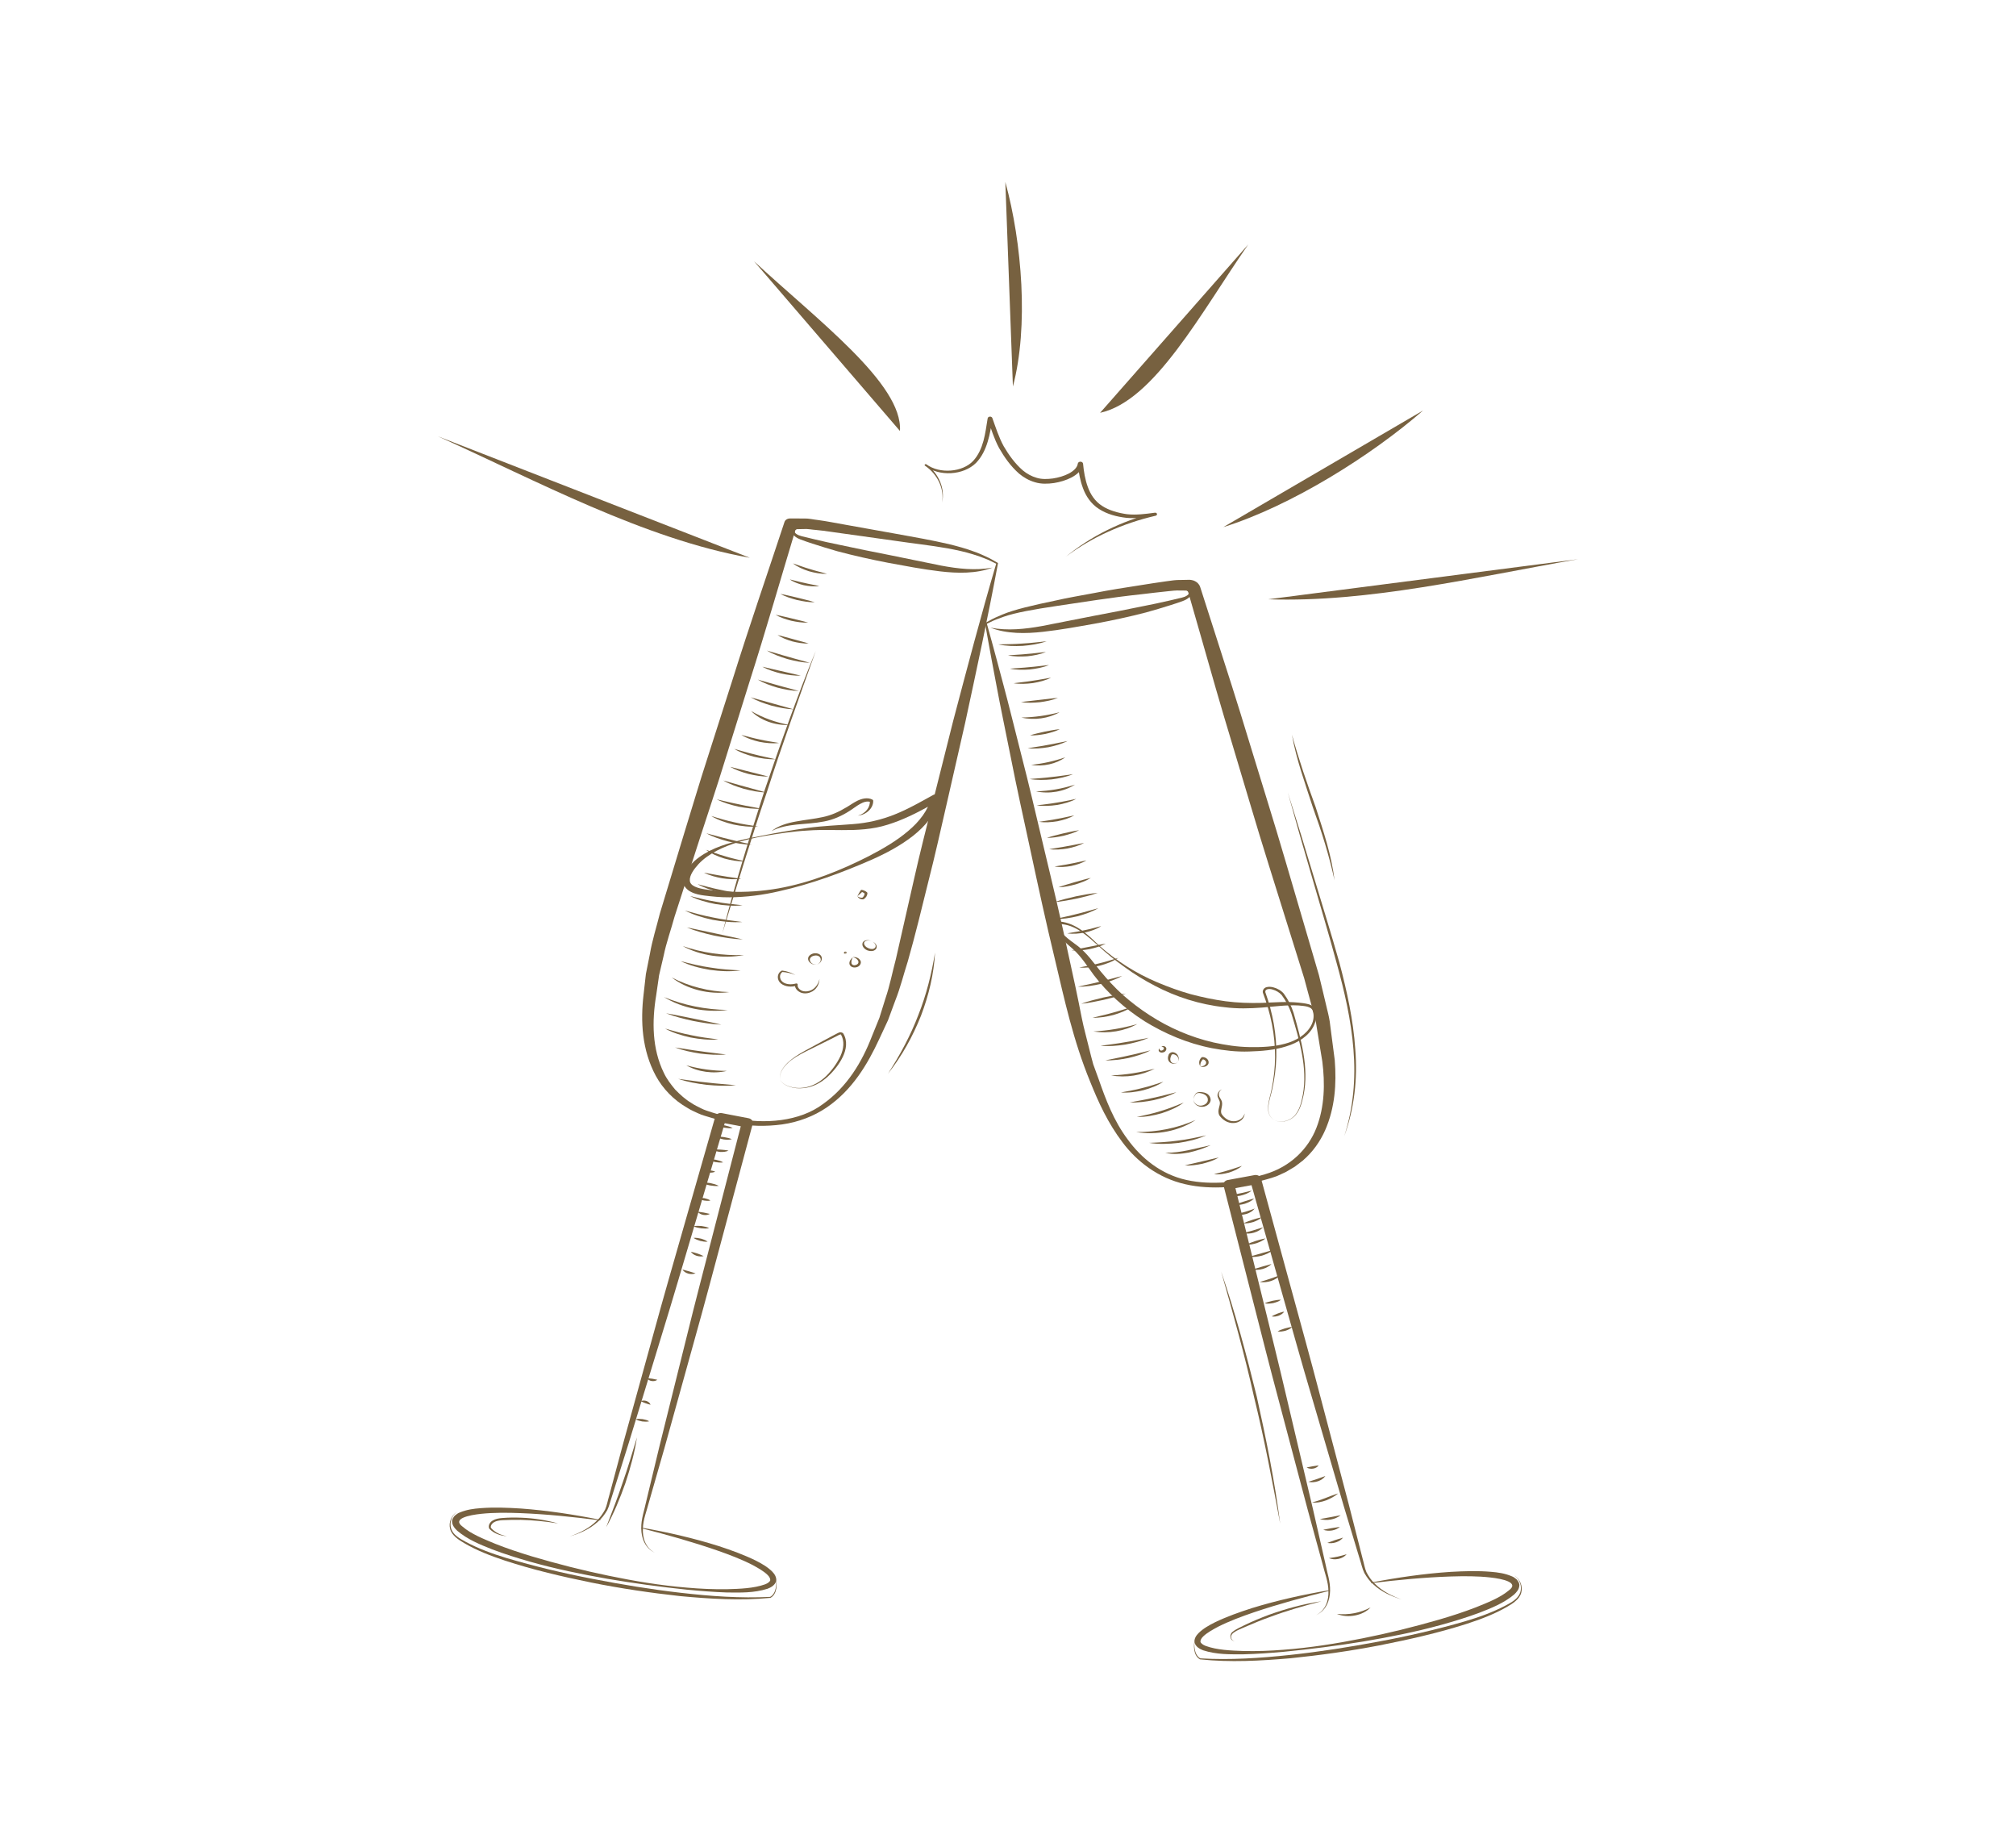 <svg xmlns="http://www.w3.org/2000/svg" xmlns:xlink="http://www.w3.org/1999/xlink" id="Layer_3" x="0px" y="0px" width="762px" height="696.5px" viewBox="0 0 762 696.5" xml:space="preserve">
<title>icono regalo</title>
<g>
	<path fill="#776140" d="M471.819,92.371l-56.008,63.633C436.367,151.518,454.029,117.973,471.819,92.371z"></path>
	<path fill="#776140" d="M284.998,98.715l55.164,64.149C341.303,145.033,308.631,120.721,284.998,98.715z"></path>
	<path fill="#776140" d="M462.384,199.201c25.725-8.037,56.071-27.132,75.521-44.089L462.384,199.201z"></path>
	<path fill="#776140" d="M382.856,146.037c5.991-22.516,3.46-54.312-2.865-77.262L382.856,146.037z"></path>
	<path fill="#776140" d="M596.475,211.324l-117.14,15.147C517.343,227.755,557.249,218.161,596.475,211.324z"></path>
	<g>
		<g>
			<g>
				<g>
					<g>
						<g>
							<g>
								<path fill="#776140" d="M215.308,580.616c3.884-1.302,7.488-3.18,10.154-5.835c1.4-1.271,2.431-2.799,3.26-4.35          c0.691-1.522,0.979-3.366,1.489-5.039l5.506-20.539l11.336-41.01c3.732-13.681,7.702-27.312,11.594-40.96l11.718-40.933          c0.269-0.932,1.387-1.506,2.498-1.297l10.078,1.929c1.123,0.211,1.828,1.148,1.578,2.093l-10.943,40.842          c-3.66,13.61-7.243,27.235-11.067,40.816l-11.325,40.771l-5.835,20.353c-0.866,3.424-2.278,6.751-2.349,10.195          c-0.169,3.345,0.854,7.201,4.525,9.118c-3.794-1.753-5.126-5.683-5.141-9.126c-0.095-3.584,1.198-6.977,1.897-10.385          l4.932-20.519l10.192-40.984c3.349-13.668,6.942-27.292,10.455-40.932l10.578-40.909l1.574,2.092l-10.072-1.928l2.488-1.298          l-12.084,40.861c-4.043,13.616-8.004,27.248-12.205,40.832l-12.472,40.777l-6.394,20.355          c-0.603,1.704-0.904,3.371-1.76,5.108c-0.952,1.608-2.079,3.151-3.592,4.409C223.024,577.74,219.24,579.485,215.308,580.616          z"></path>
							</g>
							<g>
								<path fill="#776140" d="M242.601,577.31c9.891,1.743,19.682,3.981,29.189,6.992c4.727,1.561,9.411,3.249,13.873,5.436          c2.211,1.136,4.397,2.345,6.209,4.152c0.856,0.895,1.764,2.116,1.462,3.711c-0.515,1.551-2.014,2.323-3.236,2.791          c-5.17,1.631-10.309,1.449-15.383,1.402c-5.076-0.174-10.118-0.578-15.141-1.065c-10.04-1.051-20.023-2.399-29.937-4.096          c-9.899-1.739-19.758-3.763-29.38-6.499c-4.804-1.371-9.572-2.865-14.229-4.634c-4.627-1.837-9.271-3.706-13.183-7.021          c-0.895-0.874-1.937-1.938-1.974-3.576c-0.009-0.817,0.543-1.577,1.035-2.153c0.596-0.481,1.23-0.975,1.888-1.189          c2.611-1.095,5.223-1.424,7.802-1.627c5.165-0.401,10.26-0.187,15.325,0.133c10.127,0.747,20.104,2.287,29.932,4.253          c0.072,0.021,0.113,0.075,0.1,0.135c-0.02,0.06-0.083,0.096-0.155,0.083c-9.979-1.286-19.991-2.323-30.01-2.73          c-4.996-0.187-10.036-0.249-14.912,0.262c-4.527,0.472-11.186,1.805-7.001,4.868c3.213,2.757,7.903,4.629,12.311,6.452          c4.503,1.797,9.175,3.338,13.892,4.77c9.459,2.806,19.099,5.277,28.879,7.287c9.771,2.036,19.686,3.695,29.713,4.516          c5.008,0.448,10.045,0.666,15.061,0.594c4.937-0.13,10.178-0.312,14.447-1.844c1.031-0.384,1.811-0.986,1.957-1.53          c0.069-0.57-0.31-1.356-1.063-2.072c-1.47-1.419-3.563-2.58-5.61-3.701c-4.216-2.16-8.796-3.9-13.423-5.511          c-9.278-3.208-18.846-5.893-28.505-8.371c-0.069-0.019-0.105-0.078-0.086-0.138          C242.469,577.333,242.532,577.297,242.601,577.31z"></path>
								<path fill="#776140" d="M172.837,571.218c-2.179,1.562-3.021,4.178-2.32,6.429c0.693,2.313,3.165,3.758,5.506,5          c4.745,2.558,9.942,4.467,15.256,6.074c10.671,3.18,21.572,5.786,32.62,7.912c11.036,2.161,22.16,3.994,33.388,5.28          c11.211,1.284,22.539,2.124,33.86,1.543l-0.073,0.016c1.258-0.655,1.9-2.062,2.155-3.355          c0.278-1.33,0.214-2.702,0.041-4.046c0.248,1.339,0.393,2.71,0.178,4.074c-0.223,1.331-0.688,2.788-2.184,3.665l-0.05,0.018          h-0.028c-11.341,1.121-22.795,0.392-34.094-0.656c-11.289-1.239-22.517-2.899-33.592-5.124          c-11.053-2.259-22.061-4.813-32.68-8.31c-5.3-1.753-10.542-3.778-15.245-6.53c-2.279-1.33-4.846-2.982-5.451-5.482          C169.519,575.318,170.571,572.686,172.837,571.218z"></path>
							</g>
						</g>
						<g>
							<path fill="#776140" d="M377.206,212.94c-3.75,20.176-8.091,40.25-12.42,60.325l-6.854,30.053         c-2.307,10.012-4.521,20.044-7.084,30.014c-2.469,9.977-4.876,19.998-7.708,29.924c-1.603,4.963-2.802,9.992-4.758,14.885         l-2.718,7.365l-3.35,7.197c-4.395,9.457-10.104,19.17-19.857,25.823c-4.85,3.293-10.711,5.54-16.859,6.394         c-6.141,0.836-12.386,0.691-18.479-0.504c-3.009-0.584-5.972-1.301-8.86-2.186c-1.477-0.471-2.845-0.783-4.403-1.515         c-1.325-0.636-2.656-1.159-3.969-2.007c-5.314-3.021-9.368-7.316-12.006-12.15c-5.246-9.728-5.835-20.595-4.609-30.844         l0.858-7.622l1.531-7.688c0.894-5.187,2.483-10.084,3.737-15.137l9.001-29.682c3.067-9.872,5.957-19.78,9.164-29.616         l9.453-29.548c6.177-19.726,12.95-39.321,19.441-58.976l0.069-0.202c0.263-0.798,1.125-1.317,2.064-1.315l5.389,0.01         c1.808-0.053,3.478,0.406,5.218,0.585c3.496,0.46,6.637,1.143,9.97,1.704l19.73,3.537c6.577,1.181,13.159,2.339,19.718,3.848         c3.255,0.807,6.504,1.671,9.608,2.85c1.577,0.542,3.081,1.212,4.566,1.909c1.514,0.642,2.861,1.544,4.288,2.302         c0.104,0.052,0.155,0.152,0.132,0.248L377.206,212.94z M376.535,213.025c-1.398-0.65-2.721-1.412-4.197-1.938         c-1.5-0.602-3.016-1.169-4.6-1.614c-3.113-0.982-6.354-1.649-9.598-2.26c-6.518-1.146-13.209-1.865-19.828-2.847         l-19.907-2.785c-3.283-0.421-6.701-1.017-9.877-1.3c-1.596-0.101-3.219-0.484-4.782-0.36l-4.699,0.095l2.133-1.519         c-5.968,19.775-11.649,39.61-17.937,59.315l-9.233,29.596c-3.017,9.879-6.363,19.686-9.527,29.534l-9.525,29.494         c-1.326,4.913-3.126,9.836-4.113,14.736l-1.722,7.363l-1.099,7.587c-1.635,9.856-1.563,20.192,2.887,29.298         c1.062,2.291,2.638,4.347,4.301,6.342c1.827,1.854,3.828,3.732,6.163,5.085c1.059,0.763,2.452,1.381,3.733,2.046         c1.062,0.558,2.612,1.026,3.96,1.473c2.791,0.893,5.662,1.62,8.55,2.213c11.306,2.303,24.579,1.322,33.525-5.412         c9.068-6.474,14.644-15.797,18.35-25.374l2.905-7.167l2.29-7.348c1.664-4.85,2.603-9.889,3.93-14.82l6.823-30.041         c2.239-10.025,4.813-19.996,7.296-29.977l7.525-29.939C365.5,252.644,370.724,232.786,376.535,213.025z"></path>
							<path fill="#776140" d="M303.572,198.244c-1.075,0.773-2.142,1.555-3.245,2.291l0.105-0.092         c-0.557,0.973,1.245,1.873,2.539,2.174l4.754,1.155c3.168,0.767,6.356,1.463,9.562,2.115         c6.373,1.386,12.788,2.653,19.212,3.926l19.233,3.926c6.354,1.185,12.886,1.961,19.417,0.764         c-6.153,2.338-13.299,2.192-19.876,1.407c-6.667-0.785-13.074-2.036-19.567-3.226c-6.474-1.248-12.909-2.683-19.258-4.38         c-3.155-0.901-6.284-1.86-9.39-2.874c-1.553-0.508-3.104-1.02-4.617-1.612c-0.847-0.324-1.604-0.756-2.237-1.348         c-0.631-0.516-1.153-1.632-0.425-2.383l0.047-0.048l0.06-0.045C301.093,199.386,302.332,198.822,303.572,198.244z"></path>
						</g>
					</g>
					<g>
						<path fill="#776140" d="M288.385,316.011c-6.089,1.145-12.179,2.717-17.443,5.458c-2.618,1.367-4.987,3.033-6.855,4.998        c-1.768,1.948-3.532,4.328-3.347,6.358c0.15,1.99,2.963,2.846,5.894,3.28c3.014,0.445,6.057,0.766,9.13,0.844        c6.135,0.275,12.356-0.167,18.451-1.227c12.211-2.187,23.655-6.817,34.294-12.246c5.277-2.755,10.404-5.736,14.686-9.38        c4.306-3.583,7.688-7.963,8.856-12.831l2.524,1.443c-4.718,2.733-9.618,5.389-14.946,7.503        c-2.675,1.025-5.446,1.956-8.358,2.519c-2.912,0.573-5.866,0.807-8.774,0.914c-5.829,0.18-11.48-0.221-17.174,0.212        C299.625,314.151,293.99,315.068,288.385,316.011z M288.312,315.75c5.573-1.137,11.198-2.062,16.882-2.871        c5.688-0.794,11.519-0.987,17.115-1.444c5.629-0.417,10.902-1.653,15.939-3.68c5.04-2.006,9.704-4.711,14.489-7.34        l0.032-0.016c0.755-0.417,1.772-0.242,2.266,0.401c0.254,0.321,0.321,0.707,0.227,1.056        c-1.486,5.511-5.415,10.256-10.081,13.954c-4.729,3.707-10.134,6.605-15.717,9.08c-11.181,4.879-22.735,9.179-34.949,11.902        c-6.08,1.426-12.413,2.245-18.812,2.3c-3.198,0.037-6.394-0.283-9.562-0.683c-1.591-0.219-3.31-0.515-4.913-1.339        c-1.624-0.746-3.032-2.387-3.082-4.08c-0.004-3.362,2.247-5.638,4.391-7.656c2.261-1.998,4.958-3.557,7.789-4.784        C276.06,318.167,282.209,316.914,288.312,315.75z"></path>
						<path fill="#776140" d="M291.593,314.097c2.499-2.052,6.003-3.087,9.381-3.674c3.401-0.638,6.819-0.945,10.023-1.655        c3.213-0.665,6.107-1.986,8.836-3.639c1.382-0.779,2.652-1.741,4.253-2.54c1.515-0.723,3.737-1.398,5.629-0.44l0.046,0.025        c0.183,0.087,0.282,0.257,0.291,0.421c0.087,2.895-2.722,5.37-5.774,5.625c2.935-0.773,4.764-3.305,4.476-5.557l0.332,0.445        c-1.257-0.526-2.768,0-4.069,0.75c-1.321,0.725-2.566,1.75-3.987,2.639c-2.781,1.776-6.027,3.291-9.531,3.931        c-3.465,0.688-6.926,0.827-10.288,1.155C297.865,311.958,294.516,312.512,291.593,314.097z"></path>
					</g>
				</g>
				<g>
					<g>
						<g>
							<path fill="#776140" d="M270.723,425.12c1.135-0.16,2.175,0.014,3.222,0.158c1.022,0.249,2.052,0.472,2.99,1.028         c-1.132,0.158-2.173-0.012-3.222-0.162C272.692,425.897,271.661,425.673,270.723,425.12z"></path>
							<path fill="#776140" d="M270.731,429.523c1.079-0.086,2.026,0.094,3.009,0.201c0.958,0.209,1.91,0.337,2.881,0.758         c-1.029,0.314-2.069,0.225-3.079,0.111C272.551,430.381,271.553,430.132,270.731,429.523z"></path>
							<path fill="#776140" d="M269.374,434.412c1.08-0.105,2.028,0.018,3.01,0.031c0.969,0.115,1.928,0.119,2.98,0.367         c-0.95,0.48-2.02,0.534-3.065,0.517C271.267,435.204,270.217,435.012,269.374,434.412z"></path>
							<path fill="#776140" d="M267.515,438.147c1.065-0.169,2.046-0.011,3.029,0.125c0.958,0.235,1.919,0.444,2.798,0.991         c-1.071,0.171-2.046,0.01-3.03-0.125C269.355,438.899,268.394,438.692,267.515,438.147z"></path>
							<path fill="#776140" d="M265.965,442.284c0.818-0.166,1.504-0.071,2.219-0.039c0.696,0.128,1.386,0.175,2.132,0.52         c-0.72,0.394-1.508,0.389-2.27,0.356C267.301,442.986,266.539,442.818,265.965,442.284z"></path>
							<path fill="#776140" d="M265.09,446.891c1.192-0.145,2.3,0.038,3.418,0.204c1.084,0.259,2.179,0.491,3.181,1.056         c-1.198,0.15-2.302-0.035-3.413-0.193C267.187,447.696,266.097,447.461,265.09,446.891z"></path>
							<path fill="#776140" d="M263.859,452.798c0.874-0.212,1.653-0.085,2.446,0.011c0.767,0.201,1.537,0.371,2.216,0.879         c-0.88,0.207-1.659,0.082-2.454-0.014C265.308,453.473,264.537,453.3,263.859,452.798z"></path>
							<path fill="#776140" d="M263.676,457.875c1.76,0.227,2.946,0.442,4.654,0.861         C266.826,459.57,264.628,459.162,263.676,457.875z"></path>
							<path fill="#776140" d="M262.141,463.401c1.083-0.238,2.056-0.152,3.04-0.086c0.962,0.167,1.922,0.307,2.885,0.793         c-1.013,0.249-2.028,0.155-3.035,0.082C264.04,464.02,263.033,463.874,262.141,463.401z"></path>
							<path fill="#776140" d="M262.154,467.795c1.017-0.111,1.912,0.104,2.816,0.291c0.87,0.287,1.745,0.551,2.498,1.139         c-1.018,0.108-1.915-0.104-2.812-0.297C263.785,468.642,262.906,468.378,262.154,467.795z"></path>
							<path fill="#776140" d="M261.11,473.051c1.85,0.375,3.213,0.823,4.854,1.636C264.114,475.094,262.112,474.411,261.11,473.051         z"></path>
							<path fill="#776140" d="M257.935,479.754c1.847,0.484,3.164,0.857,4.972,1.434         C261.134,481.882,258.832,481.211,257.935,479.754z"></path>
							<path fill="#776140" d="M242.172,529.503c1.409-0.62,3.291,0.054,3.72,1.351C244.392,530.47,243.53,530.151,242.172,529.503z         "></path>
							<path fill="#776140" d="M240.271,536.339c0.925-0.229,1.788-0.127,2.643-0.049c0.845,0.179,1.691,0.329,2.467,0.819         c-0.935,0.233-1.792,0.13-2.647,0.052C241.889,536.982,241.042,536.826,240.271,536.339z"></path>
							<path fill="#776140" d="M244.542,520.797c1.546,0.119,2.43,0.257,3.92,0.619         C247.291,522.312,245.254,521.987,244.542,520.797z"></path>
							<path fill="#776140" d="M240.75,543.196c-0.89,5.855-2.493,11.621-4.38,17.318c-2.001,5.656-4.286,11.258-7.243,16.624         c2.144-5.623,4.352-11.201,6.229-16.87C237.353,554.625,239.009,548.909,240.75,543.196z"></path>
						</g>
						<path fill="#776140" d="M210.95,575.715c-4.653-0.788-9.34-1.225-14.032-1.361c-2.349-0.026-4.699,0.013-7.039,0.127        c-1.139,0.075-2.274,0.249-3.13,0.747c-0.825,0.503-1.459,1.382-1.18,2.196l-0.051-0.091c1.404,1.631,3.623,2.835,6.112,3.164        c-2.512-0.072-5.051-1.071-6.682-2.796l-0.055-0.083c-0.47-1.148,0.264-2.354,1.321-3.003c1.09-0.661,2.389-0.855,3.583-0.952        c2.383-0.194,4.767-0.22,7.155-0.122C201.722,573.699,206.456,574.444,210.95,575.715z"></path>
					</g>
					<g>
						<g>
							<path fill="#776140" d="M299.706,212.901c2.171,0.717,4.212,1.523,6.368,2.126c2.11,0.7,4.287,1.182,6.502,1.803         c-2.342,0.104-4.657-0.35-6.863-0.968C303.545,215.144,301.426,214.246,299.706,212.901z"></path>
							<path fill="#776140" d="M298.518,218.956c1.914,0.421,3.687,0.968,5.546,1.332c1.828,0.462,3.693,0.729,5.608,1.165         c-1.965,0.299-3.96,0.071-5.881-0.308C301.908,220.67,300.04,220.034,298.518,218.956z"></path>
							<path fill="#776140" d="M294.943,224.433c2.257,0.379,4.382,0.977,6.557,1.449c2.142,0.575,4.315,1.022,6.468,1.717         c-2.311,0.029-4.561-0.384-6.76-0.863C299.037,226.153,296.882,225.493,294.943,224.433z"></path>
							<path fill="#776140" d="M293.147,232.328c2.124,0.381,4.116,0.951,6.167,1.389c2.017,0.535,4.063,0.934,6.104,1.561         c-2.181,0.101-4.307-0.262-6.395-0.708C296.972,234.021,294.935,233.381,293.147,232.328z"></path>
							<path fill="#776140" d="M293.891,239.967c2.042,0.463,3.933,1.089,5.906,1.571c1.938,0.582,3.907,1.008,5.882,1.642         c-2.121,0.087-4.193-0.302-6.204-0.797C297.501,241.791,295.549,241.085,293.891,239.967z"></path>
							<path fill="#776140" d="M289.856,245.849c2.757,0.749,5.388,1.642,8.108,2.362c2.675,0.818,5.415,1.45,8.145,2.271         c-2.903-0.098-5.729-0.7-8.486-1.434C294.911,248.223,292.232,247.253,289.856,245.849z"></path>
							<path fill="#776140" d="M288.156,251.959l14.567,3.369c-2.561,0.097-5.091-0.302-7.561-0.818         C292.72,253.887,290.308,253.145,288.156,251.959z"></path>
							<path fill="#776140" d="M286.397,256.813c2.635,0.69,5.15,1.521,7.758,2.191c2.557,0.76,5.174,1.344,7.789,2.111         c-2.774-0.042-5.482-0.595-8.122-1.27C291.22,259.071,288.658,258.16,286.397,256.813z"></path>
							<path fill="#776140" d="M283.704,263.507l16.3,4.547c-2.905-0.102-5.727-0.703-8.487-1.419         C288.795,265.823,286.105,264.88,283.704,263.507z"></path>
							<path fill="#776140" d="M283.896,268.695c4.453,2.575,9.211,4.292,14.485,5.263         C292.974,274.236,287.359,272.2,283.896,268.695z"></path>
							<path fill="#776140" d="M280.208,277.723c2.393,0.606,4.681,1.291,7.061,1.745c2.351,0.551,4.748,0.866,7.196,1.3         c-2.488,0.304-5.014,0.029-7.457-0.442C284.6,279.759,282.222,278.988,280.208,277.723z"></path>
							<path fill="#776140" d="M277.515,283.006c2.63,0.698,5.146,1.505,7.764,2.107c2.573,0.694,5.205,1.174,7.867,1.798         c-2.768,0.108-5.512-0.337-8.168-0.948C282.345,285.253,279.766,284.363,277.515,283.006z"></path>
							<path fill="#776140" d="M275.969,289.78l14.526,3.685c-2.576,0.039-5.101-0.419-7.566-0.993         C280.5,291.803,278.098,291.004,275.969,289.78z"></path>
							<path fill="#776140" d="M273.353,294.938c2.763,0.728,5.405,1.6,8.137,2.31l8.16,2.241c-2.909-0.092-5.734-0.687-8.496-1.406         C278.43,297.272,275.741,296.322,273.353,294.938z"></path>
							<path fill="#776140" d="M270.936,302.074c2.866,0.621,5.625,1.363,8.47,1.903c2.808,0.637,5.661,1.068,8.532,1.652         c-2.959,0.148-5.906-0.242-8.788-0.793C276.293,304.187,273.472,303.371,270.936,302.074z"></path>
							<path fill="#776140" d="M268.812,308.371c2.923,0.869,5.771,1.758,8.733,2.368c2.927,0.704,5.926,1.111,8.979,1.58         c-3.104,0.267-6.226-0.103-9.253-0.726C274.282,310.873,271.348,309.894,268.812,308.371z"></path>
							<path fill="#776140" d="M266.98,314.906c2.899,0.719,5.688,1.568,8.564,2.23c2.835,0.758,5.728,1.317,8.628,2.042         c-3.03,0-6.011-0.523-8.93-1.193C272.368,317.215,269.524,316.29,266.98,314.906z"></path>
							<path fill="#776140" d="M266.835,321.143c2.459,0.858,4.805,1.768,7.275,2.447c2.429,0.768,4.94,1.289,7.494,1.914         c-2.671,0.104-5.315-0.387-7.845-1.081C271.267,323.634,268.841,322.627,266.835,321.143z"></path>
							<path fill="#776140" d="M266.11,329.782c2.394,0.385,4.676,0.908,7.019,1.243c2.32,0.438,4.67,0.674,7.053,1.086         c-2.415,0.327-4.863,0.131-7.258-0.217C270.554,331.449,268.202,330.852,266.11,329.782z"></path>
							<path fill="#776140" d="M263.672,334.116c2.771,0.727,5.452,1.516,8.231,2.058c2.738,0.637,5.537,1.017,8.392,1.498         c-2.904,0.257-5.826-0.086-8.657-0.64C268.836,336.379,266.078,335.503,263.672,334.116z"></path>
							<path fill="#776140" d="M260.818,338.599c3.287,0.811,6.508,1.64,9.826,2.175c3.291,0.633,6.636,0.958,10.038,1.336         c-3.414,0.359-6.881,0.076-10.257-0.47C267.081,340.997,263.772,340.082,260.818,338.599z"></path>
							<path fill="#776140" d="M258.873,344.083c3.578,0.991,7.097,1.98,10.729,2.652c3.609,0.77,7.283,1.215,11.002,1.689         c-3.761,0.261-7.552-0.141-11.245-0.827C265.7,346.815,262.094,345.741,258.873,344.083z"></path>
							<path fill="#776140" d="M259.537,350.471c3.592,0.666,7.085,1.521,10.63,2.227c3.519,0.803,7.068,1.455,10.606,2.314         c-3.682-0.139-7.292-0.747-10.866-1.456C266.365,352.744,262.852,351.825,259.537,350.471z"></path>
							<path fill="#776140" d="M258.02,357.514c7.398,2.535,15.169,3.662,23.146,3.392         C273.37,362.418,264.743,361.153,258.02,357.514z"></path>
							<path fill="#776140" d="M257.244,363.205c3.725,0.969,7.412,1.884,11.205,2.42c3.77,0.635,7.599,0.884,11.485,1.094         c-3.86,0.525-7.822,0.321-11.683-0.225C264.419,365.852,260.632,364.852,257.244,363.205z"></path>
							<path fill="#776140" d="M253.894,369.387c6.605,3.443,14.003,5.304,21.771,5.523         C267.975,375.956,259.615,373.836,253.894,369.387z"></path>
							<path fill="#776140" d="M250.974,376.79c7.552,3.111,15.656,4.741,24.065,4.87         C266.721,382.775,257.773,380.969,250.974,376.79z"></path>
							<path fill="#776140" d="M251.744,382.918c3.55,0.575,6.995,1.366,10.486,2.034c3.463,0.767,6.955,1.396,10.426,2.264         c-3.621-0.141-7.162-0.733-10.675-1.405C258.498,385.045,255.029,384.191,251.744,382.918z"></path>
							<path fill="#776140" d="M251.389,388.709c3.318,0.932,6.567,1.871,9.928,2.502c3.332,0.732,6.73,1.145,10.187,1.596         c-3.496,0.284-7.019-0.09-10.432-0.736C257.674,391.33,254.337,390.305,251.389,388.709z"></path>
							<path fill="#776140" d="M255.149,395.824c3.244,0.451,6.402,1.047,9.616,1.436c3.195,0.49,6.408,0.781,9.655,1.23         c-3.278,0.286-6.573,0.041-9.823-0.356C261.365,397.633,258.147,396.977,255.149,395.824z"></path>
							<path fill="#776140" d="M259.383,402.568c5.036,1.413,10.04,2.098,15.351,2.125         C269.611,405.902,263.772,405.095,259.383,402.568z"></path>
							<path fill="#776140" d="M256.342,407.711c3.661,0.446,7.238,1.02,10.872,1.367c3.624,0.447,7.256,0.669,10.93,1.031         c-3.68,0.374-7.394,0.199-11.062-0.155C263.421,409.504,259.783,408.867,256.342,407.711z"></path>
						</g>
						<path fill="#776140" d="M308.33,246.009c-6.297,17.694-12.715,35.352-18.419,53.185        c-6.064,17.747-11.412,35.655-16.891,53.542c4.589-18.068,10.169-35.942,15.879-53.781        C294.966,281.202,301.169,263.475,308.33,246.009z"></path>
						<path fill="#776140" d="M294.812,407.83c0.52,1.451,2.206,2.299,3.778,2.823c1.637,0.513,3.438,0.605,5.152,0.376        c3.473-0.451,6.426-2.295,8.643-4.492c2.199-2.231,4.022-4.781,5.289-7.449c1.203-2.663,1.646-5.705,0.139-8.232l0.06,0.082        c0.026-0.111-0.676,0.061-1.227,0.412l-1.755,0.889l-3.533,1.76l-7.064,3.497c-2.313,1.194-4.625,2.467-6.456,4.171        C296.069,403.331,294.516,405.512,294.812,407.83z M294.812,407.83c-0.341-2.318,1.176-4.533,2.921-6.241        c1.829-1.728,4.049-3.13,6.327-4.403l6.892-3.746l3.455-1.854l1.742-0.913c0.51-0.166,1.262-1.012,2.464-0.274l0.036,0.035        l0.027,0.042c1.8,2.815,1.207,6.172-0.114,8.906c-1.349,2.791-3.341,5.292-5.721,7.504c-2.378,2.177-5.524,3.966-9.079,4.297        c-1.746,0.193-3.555,0.081-5.2-0.456C296.986,410.17,295.304,409.29,294.812,407.83z"></path>
						<g>
							<path fill="#776140" d="M322.342,361.724c-0.349,0.782-0.672,1.641-0.487,2.306c0.194,0.668,0.938,0.914,1.673,0.608         c0.765-0.228,1.139-0.847,0.848-1.509C324.105,362.489,323.335,361.876,322.342,361.724z M322.342,361.724         c1.012-0.181,2.204,0.242,2.775,1.126c0.69,0.894-0.014,2.27-1.187,2.607c-0.565,0.188-1.244,0.229-1.858-0.025         c-0.615-0.262-0.988-0.785-1.018-1.301C321.001,363.094,321.686,362.361,322.342,361.724z"></path>
							<path fill="#776140" d="M329.488,355.637c-1.026-0.446-2.702-0.297-2.89,0.655c-0.104,0.835,0.72,1.674,1.613,2.017         c0.881,0.412,2.115,0.518,2.621-0.274C331.344,357.215,330.519,356.094,329.488,355.637z M329.488,355.637         c1.017,0.445,2.102,1.326,1.841,2.545c-0.163,0.575-0.811,1.094-1.544,1.184c-0.725,0.102-1.432-0.029-2.057-0.271         c-1.198-0.544-2.15-1.744-1.626-2.942C326.831,354.976,328.513,355.203,329.488,355.637z"></path>
							<path fill="#776140" d="M319.625,360.268c-0.056-0.185-0.314-0.099-0.324-0.022c-0.091,0.063,0.133,0.267,0.406,0.209         c0.265-0.138,0.241-0.356,0.123-0.405C319.694,359.967,319.538,360.101,319.625,360.268z M319.625,360.268         c-0.045,0.172-0.353,0.252-0.538,0.061c-0.178-0.15-0.163-0.516,0.237-0.697c0.411-0.106,0.779,0.192,0.729,0.363         C320.09,360.172,319.815,360.399,319.625,360.268z"></path>
							<path fill="#776140" d="M324.074,338.686c0.597,0.497,1.416,0.638,2.054,0.522l-0.204,0.072         c0.562-0.478,0.914-1.122,0.889-1.767l0.129,0.288c-0.341-0.356-0.819-0.636-1.357-0.784l0.491-0.155         C325.509,337.443,324.849,338.016,324.074,338.686z M324.074,338.686c0.309-0.684,0.738-1.467,1.258-2.242         c0.09-0.137,0.277-0.195,0.446-0.161l0.045,0.009c0.72,0.148,1.387,0.47,1.901,0.93c0.091,0.083,0.132,0.19,0.132,0.292         c-0.027,0.913-0.556,1.794-1.436,2.284l-0.054,0.033c-0.046,0.024-0.101,0.036-0.154,0.039         C325.222,339.903,324.352,339.357,324.074,338.686z"></path>
							<path fill="#776140" d="M300.674,368.479c-1.597-0.709-3.359-1.051-5.096-1.176l0.214-0.047         c-1.406,0.908-1.167,2.906,0.04,3.827c1.286,1.004,3.327,1.061,4.992,0.589l0.022-0.006c0.264-0.078,0.551,0.045,0.638,0.268         c0.027,0.065,0.031,0.135,0.023,0.199c-0.15,0.8,0.442,1.668,1.321,2.129c0.871,0.476,2.024,0.5,3.062,0.198         c2.143-0.625,3.443-2.56,3.852-4.51c-0.073,1.956-1.095,4.226-3.574,5.101c-1.151,0.451-2.65,0.505-3.827-0.121         c-1.139-0.57-2.02-1.679-1.847-2.909l0.68,0.46c-1.941,0.621-4.372,0.461-5.988-0.816c-1.605-1.289-1.655-3.752,0.245-4.84         c0.063-0.037,0.146-0.047,0.214-0.047C297.474,366.981,299.195,367.628,300.674,368.479z"></path>
							<path fill="#776140" d="M308.714,364.475c1.212-0.288,1.758-1.507,1.396-2.377c-0.334-0.896-1.451-1.196-2.391-0.94         c-0.962,0.179-1.796,0.885-1.589,1.798C306.298,363.863,307.486,364.695,308.714,364.475z M308.714,364.475         c-1.189,0.262-2.525-0.369-3.091-1.381c-0.278-0.518-0.267-1.201,0.125-1.738c0.392-0.525,1.022-0.882,1.709-1.053         c0.684-0.133,1.453-0.088,2.105,0.228c0.646,0.321,1.012,0.93,1.061,1.486C310.696,363.123,309.922,364.238,308.714,364.475z         "></path>
						</g>
					</g>
				</g>
			</g>
			<path fill="#776140" d="M335.651,405.727c4.585-7.119,8.551-14.496,11.468-22.182c3.034-7.654,5.014-15.575,6.302-23.6     c-0.417,8.102-2.358,16.136-5.299,23.873C345.062,391.523,340.992,398.975,335.651,405.727z"></path>
		</g>
		<g>
			<g>
				<g>
					<g>
						<g>
							<g>
								<g>
									<path fill="#776140" d="M497.479,610.337c3.691-1.886,4.768-5.724,4.64-9.08c-0.022-3.436-1.394-6.776-2.219-10.205           l-5.584-20.392l-10.83-40.847c-3.655-13.609-7.088-27.258-10.574-40.895L462.466,448c-0.241-0.941,0.475-1.867,1.595-2.072           l10.105-1.857c1.116-0.211,2.224,0.382,2.484,1.316l11.215,41.01c3.726,13.675,7.541,27.328,11.104,41.031l10.838,41.085           l5.251,20.581c0.488,1.676,0.75,3.515,1.431,5.055c0.806,1.541,1.819,3.084,3.204,4.362           c2.634,2.674,6.226,4.58,10.082,5.905c-3.924-1.162-7.68-2.925-10.552-5.565c-1.499-1.266-2.603-2.812-3.537-4.435           c-0.834-1.732-1.116-3.408-1.693-5.114l-6.159-20.4l-11.969-40.861c-4.043-13.61-7.83-27.27-11.71-40.912l-11.586-40.938           l2.483,1.317l-10.104,1.846l1.595-2.074l10.082,40.979c3.354,13.662,6.77,27.314,9.955,41.008l9.693,41.043l4.687,20.551           c0.656,3.421,1.91,6.823,1.772,10.402C502.676,604.699,501.294,608.615,497.479,610.337z"></path>
								</g>
								<g>
									<path fill="#776140" d="M502.585,601.136c-9.686,2.406-19.284,5.008-28.601,8.143c-4.644,1.582-9.249,3.297-13.491,5.421           c-2.055,1.102-4.167,2.248-5.662,3.659c-0.746,0.697-1.155,1.491-1.088,2.059c0.132,0.556,0.902,1.157,1.928,1.554           c4.252,1.564,9.497,1.787,14.434,1.948c5.015,0.108,10.055-0.07,15.07-0.482c10.037-0.75,19.978-2.334,29.772-4.295           c9.804-1.942,19.472-4.339,28.964-7.083c4.74-1.385,9.427-2.899,13.948-4.657c4.435-1.787,9.139-3.626,12.397-6.354           c4.23-3.042-2.406-4.422-6.933-4.922c-4.873-0.553-9.914-0.526-14.918-0.376c-10.027,0.329-20.056,1.297-30.05,2.508           c-0.07,0.011-0.142-0.026-0.146-0.091c-0.013-0.06,0.032-0.106,0.096-0.127c9.855-1.896,19.854-3.361,29.986-4.03           c5.071-0.283,10.169-0.459,15.334-0.019c2.578,0.218,5.19,0.565,7.793,1.687c0.652,0.22,1.276,0.729,1.867,1.213           c0.489,0.584,1.026,1.347,1,2.161c-0.064,1.642-1.123,2.688-2.022,3.558c-3.957,3.281-8.619,5.114-13.265,6.914           c-4.675,1.735-9.467,3.188-14.29,4.523c-9.649,2.663-19.538,4.616-29.458,6.286c-9.936,1.618-19.932,2.895-29.985,3.874           c-5.027,0.451-10.079,0.82-15.161,0.952c-5.08,0.016-10.218,0.155-15.372-1.517c-1.213-0.48-2.717-1.269-3.195-2.832           c-0.283-1.596,0.652-2.799,1.519-3.691c1.836-1.786,4.032-2.982,6.253-4.097c4.489-2.147,9.198-3.808,13.938-5.33           c9.546-2.943,19.367-5.104,29.281-6.773c0.069-0.008,0.138,0.028,0.149,0.083           C502.693,601.062,502.653,601.117,502.585,601.136z"></path>
									<path fill="#776140" d="M572.361,595.337c2.25,1.485,3.273,4.134,2.634,6.527c-0.637,2.497-3.224,4.123-5.515,5.441           c-4.739,2.72-10.004,4.699-15.323,6.416c-10.665,3.407-21.705,5.884-32.784,8.065c-11.099,2.142-22.344,3.722-33.652,4.873           c-11.316,0.967-22.785,1.615-34.115,0.412l-0.027-0.005l-0.046-0.014c-1.485-0.897-1.937-2.35-2.142-3.683           c-0.196-1.366-0.031-2.738,0.227-4.074c-0.187,1.344-0.277,2.716-0.009,4.046c0.237,1.294,0.866,2.708,2.115,3.374           l-0.067-0.019c11.313,0.664,22.653-0.09,33.884-1.294c11.24-1.198,22.396-2.956,33.454-5.033           c11.075-2.041,22.01-4.57,32.717-7.669c5.334-1.569,10.547-3.441,15.33-5.962c2.358-1.217,4.839-2.648,5.572-4.956           C575.343,599.543,574.531,596.913,572.361,595.337z"></path>
								</g>
							</g>
							<g>
								<path fill="#776140" d="M373.017,235.718c0.347,1.252,2.667,9.498,6.275,23.163c2.012,7.429,4.208,16.49,6.859,26.863          c2.689,10.363,5.425,22.106,8.47,34.909c3.063,12.801,6.387,26.661,9.503,41.389c1.636,7.35,3.255,14.911,4.763,22.664          c0.73,3.72,1.874,7.69,2.804,11.589c0.515,1.953,0.944,3.945,1.525,5.894c0.693,1.905,1.391,3.82,2.087,5.737          c2.681,7.713,5.694,15.674,10.939,22.665c5.051,6.974,12.552,13.219,22.27,15.336c4.772,1.056,9.854,1.234,14.881,0.873          c4.892-0.436,9.887-1.563,14.635-3.015c9.687-2.803,16.492-9.652,19.571-17.637c3.096-7.957,3.25-16.768,2.202-25.028          c-0.702-4.293-1.404-8.581-2.103-12.853c-0.269-2.162-0.807-4.235-1.408-6.284l-1.687-6.168l-1.651-6.138l-1.928-6.173          c-1.285-4.106-2.564-8.19-3.833-12.249c-2.539-8.12-5.05-16.141-7.52-24.033c-4.964-15.775-9.379-31.108-13.775-45.602          c-4.411-14.491-8.316-28.246-11.926-40.945c-1.793-6.23-3.502-12.2-5.132-17.88c-0.16-0.356,0.013,0.212,0.182,0.232          c0.129,0.101,0.139,0.104,0.238,0.119c0.068,0.061,0.191,0.023,0.249,0.031l-0.651-0.004l-2.607-0.015          c-1.777-0.09-3.318,0.108-4.858,0.279c-2.99,0.277-6.481,0.738-9.517,1.078c-12.57,1.339-23.19,3.152-32.17,4.437          c-8.951,1.336-15.835,2.548-20.293,4.102c-2.215,0.767-3.882,1.42-4.94,1.974          C373.741,235.378,373.254,235.604,373.017,235.718z M372.475,235.361c0,0,0.547-0.296,1.608-0.873          c1.039-0.626,2.684-1.388,4.896-2.296c4.411-1.837,11.419-3.473,20.173-5.288c4.34-1.021,9.322-1.82,14.659-2.844          c5.364-1.056,11.175-1.992,17.369-2.931c3.19-0.48,6.113-0.998,9.76-1.48c1.777-0.253,3.596-0.526,5.278-0.481l2.598-0.05          l0.656-0.01c0.5-0.025,1.044,0.105,1.54,0.228c0.482,0.181,0.894,0.36,1.346,0.698c0.437,0.311,1.017,1.098,0.975,1.114          l0.137,0.255c0.288,0.677,0.105,0.266,0.178,0.449l0.047,0.137l0.173,0.54l0.352,1.089l0.701,2.195          c0.47,1.471,0.948,2.961,1.436,4.468c0.967,3.017,1.955,6.102,2.967,9.252c4.058,12.602,8.458,26.252,12.835,40.752          c4.395,14.495,9.243,29.731,13.869,45.579c2.32,7.922,4.686,15.972,7.079,24.127c1.194,4.077,2.393,8.177,3.604,12.298          l1.814,6.204l1.546,6.399l1.524,6.421c0.547,2.144,1.031,4.286,1.229,6.429c0.56,4.289,1.12,8.589,1.682,12.895          c0.701,8.939,0.104,17.954-3.638,26.492c-1.877,4.221-4.672,8.229-8.469,11.479l-2.999,2.283l-3.354,1.994l-3.396,1.557          c-1.457,0.551-2.528,0.834-3.818,1.211c-4.954,1.443-9.982,2.547-15.311,2.961c-5.163,0.309-10.461,0.075-15.522-1.102          c-10.247-2.303-18.393-8.676-23.738-15.865c-5.494-7.242-9.079-15.08-12.211-22.901          c-6.421-15.593-9.766-31.232-13.231-45.851c-3.555-14.657-6.541-28.576-9.303-41.42c-2.781-12.845-5.384-24.61-7.425-35.08          c-2.078-10.464-4.012-19.567-5.4-27.097c-2.863-15.043-4.345-23.663-4.345-23.663l-0.004-0.021          C372.318,235.511,372.378,235.415,372.475,235.361z"></path>
								<path fill="#776140" d="M446.166,221.476c1.232,0.585,2.471,1.158,3.67,1.78l0.055,0.041l0.05,0.053          c0.716,0.755,0.178,1.87-0.456,2.376c-0.642,0.587-1.404,1.014-2.256,1.333c-1.522,0.582-3.076,1.079-4.635,1.574          c-3.113,0.995-6.258,1.928-9.426,2.804c-6.368,1.652-12.827,3.042-19.308,4.238c-6.514,1.146-12.932,2.348-19.609,3.08          c-6.586,0.74-13.733,0.834-19.868-1.552c6.522,1.245,13.063,0.518,19.432-0.62l19.28-3.788          c6.446-1.223,12.871-2.444,19.267-3.783c3.208-0.629,6.408-1.301,9.587-2.042l4.767-1.122          c1.299-0.291,3.113-1.181,2.566-2.152l0.104,0.087C448.29,223.044,447.233,222.255,446.166,221.476z"></path>
							</g>
						</g>
						<path fill="#776140" d="M415.4,357.259c6.34,5.671,13.77,10.49,21.996,13.947c4.098,1.73,8.299,3.262,12.621,4.48        c4.344,1.151,8.761,2.083,13.246,2.689c4.494,0.588,9.037,0.739,13.609,0.62c4.586-0.164,9.299-0.588,14.021-0.096        c1.18,0.131,2.334,0.242,3.537,0.555c1.19,0.268,2.471,1.123,2.795,2.225c0.65,2.062,0.242,4.148-0.671,6.016        c-1.823,3.814-6.031,6.43-10.47,7.752c-4.479,1.413-9.229,1.766-13.935,1.914c-4.726,0.179-9.462-0.385-14.074-1.258        c-9.252-1.795-17.862-5.504-25.482-10.197c-7.549-4.814-14.058-10.744-19.167-17.435c-2.463-3.38-4.604-6.77-7.562-9.55        c-1.504-1.372-3.293-2.746-4.727-4.395c-0.71-0.83-1.371-1.743-1.695-2.813c-0.338-1.06-0.178-2.296,0.512-3.227l0.023-0.038        c0.113-0.153,0.313-0.231,0.51-0.21c3.272,0.265,6.108,1.727,8.478,3.392C411.348,353.328,413.354,355.32,415.4,357.259z         M415.171,357.436c-2.124-1.883-4.196-3.814-6.59-5.415c-2.351-1.616-5.205-2.794-8.163-2.824l0.533-0.248        c-0.962,1.58,0.06,3.336,1.515,4.696c1.459,1.413,3.235,2.569,5.022,3.936c3.568,2.807,5.901,6.357,8.509,9.484        c2.593,3.143,5.375,6.168,8.479,8.968c3.148,2.752,6.513,5.333,10.122,7.647c7.179,4.661,15.369,8.257,24.131,10.271        c4.375,0.955,8.881,1.666,13.437,1.734c4.529,0.083,9.185-0.084,13.5-1.252c4.298-1.111,8.214-3.551,9.995-7.053        c0.879-1.706,1.107-3.703,0.52-5.415c-0.566-1.703-3.232-1.797-5.409-2.005c-4.544-0.244-9.094,0.404-13.744,0.803        c-4.671,0.363-9.455,0.469-14.142-0.135c-9.397-0.996-18.44-3.917-26.377-8.104c-3.988-2.07-7.778-4.387-11.289-6.965        C421.658,363.036,418.272,360.348,415.171,357.436z"></path>
					</g>
				</g>
				<g>
					<g>
						<path fill="#776140" d="M466.81,620.233c-1.991-0.106-2.302-2.594-0.871-3.592c1.309-1.082,2.905-1.678,4.367-2.453        c3.009-1.458,6.131-2.752,9.297-3.947c6.388-2.282,13.028-4.119,19.859-5.122c-6.611,1.714-13.144,3.573-19.438,5.938        c-3.179,1.12-6.265,2.407-9.331,3.727c-1.499,0.69-3.163,1.258-4.389,2.169c-0.606,0.456-1.062,1.086-0.977,1.786        C465.384,619.408,465.902,620.161,466.81,620.233z"></path>
						<g>
							<path fill="#776140" d="M464.599,451.511c-0.483,0.03-0.014,0.294,0.355,0.108l1.19-0.182         c0.783-0.134,1.562-0.236,2.323-0.422c1.564-0.267,3.032-0.723,4.659-1.082c-1.203,1.006-2.799,1.565-4.412,1.938         c-0.825,0.13-1.659,0.249-2.503,0.245c-0.419-0.006-0.834-0.029-1.249-0.065c-0.19-0.036-0.469-0.042-0.679-0.231         C463.997,451.582,464.518,451.269,464.599,451.511z"></path>
							<path fill="#776140" d="M466.418,455.348c1.285-0.543,2.547-0.854,3.782-1.301c1.272-0.354,2.463-0.827,3.848-1.135         c-0.926,0.934-2.188,1.499-3.478,1.964C469.238,455.246,467.849,455.527,466.418,455.348z"></path>
							<path fill="#776140" d="M467.027,458.828c2.634-0.531,4.769-1.162,7.225-2.125         C472.771,458.638,469.617,459.558,467.027,458.828z"></path>
							<path fill="#776140" d="M470.064,462.283c1.092-0.584,2.215-0.902,3.308-1.318c1.144-0.32,2.221-0.73,3.496-0.922         c-0.844,0.834-1.974,1.318-3.113,1.747C472.575,462.119,471.358,462.406,470.064,462.283z"></path>
							<path fill="#776140" d="M469.804,466.027c2.693-0.695,4.973-1.364,7.599-2.226         C475.652,465.667,472.557,466.567,469.804,466.027z"></path>
							<path fill="#776140" d="M471.003,470.395c1.162-0.629,2.368-0.98,3.555-1.42c1.23-0.347,2.405-0.773,3.766-0.968         c-0.953,0.848-2.166,1.344-3.383,1.795C473.679,470.155,472.388,470.476,471.003,470.395z"></path>
							<path fill="#776140" d="M472.213,474.93l8.939-2.57c-1.127,1.026-2.612,1.644-4.126,2.134         C475.476,474.884,473.847,475.157,472.213,474.93z"></path>
							<path fill="#776140" d="M473.368,479.772c2.514-0.786,4.69-1.42,7.248-2.101C478.856,479.381,476.003,480.2,473.368,479.772z         "></path>
							<path fill="#776140" d="M476.148,484.453c2.789-0.782,5.146-1.581,7.804-2.64         C482.232,483.84,479.048,484.907,476.148,484.453z"></path>
							<path fill="#776140" d="M477.972,492.519c1.008-0.478,2.022-0.67,3.03-0.944c1.043-0.172,2.047-0.42,3.203-0.403         c-0.847,0.673-1.891,0.981-2.939,1.26C480.191,492.611,479.098,492.763,477.972,492.519z"></path>
							<path fill="#776140" d="M480.684,497.468c0.746-0.508,1.513-0.749,2.245-1.084c0.785-0.25,1.501-0.573,2.454-0.72         c-0.433,0.738-1.222,1.163-2.016,1.521C482.525,497.456,481.627,497.673,480.684,497.468z"></path>
							<path fill="#776140" d="M482.903,503.134c0.871-0.527,1.769-0.768,2.657-1.092c0.924-0.226,1.8-0.522,2.866-0.582         c-0.665,0.713-1.59,1.083-2.517,1.415C484.95,503.113,483.956,503.317,482.903,503.134z"></path>
							<path fill="#776140" d="M495.912,567.742c3.517-0.791,6.408-2.312,9.895-3.382c-1.309,1.105-2.853,1.917-4.505,2.604         C499.627,567.556,497.757,568.022,495.912,567.742z"></path>
							<path fill="#776140" d="M494.513,559.973c2.334-0.692,4.196-1.336,6.44-2.202         C499.705,559.586,496.914,560.527,494.513,559.973z"></path>
							<path fill="#776140" d="M493.875,554.553c1.703-0.355,2.83-0.556,4.562-0.797         C497.551,555.063,495.301,555.45,493.875,554.553z"></path>
							<path fill="#776140" d="M498.865,574.047c2.771-0.459,5.151-0.902,7.89-1.462         C504.713,574.234,501.546,574.817,498.865,574.047z"></path>
							<path fill="#776140" d="M500.146,578.098c2.227-0.464,4.043-0.791,6.305-1.109         C504.877,578.404,502.261,578.855,500.146,578.098z"></path>
							<path fill="#776140" d="M501.686,583.067c2.075-0.802,3.789-1.385,5.95-1.997         C506.363,582.676,503.915,583.487,501.686,583.067z"></path>
							<path fill="#776140" d="M502.27,588.812c2.461-0.304,4.397-0.739,6.722-1.476         C507.594,589.102,504.517,589.769,502.27,588.812z"></path>
							<path fill="#776140" d="M505.324,609.903c4.553,0.449,8.864-0.381,12.725-2.469         C515.191,610.539,509.499,611.628,505.324,609.903z"></path>
						</g>
					</g>
					<g>
						<g>
							<g>
								<path fill="#776140" d="M377.301,243.516c3.101-0.085,6.145-0.075,9.185-0.327c3.05-0.149,6.053-0.554,9.134-0.873          c-2.867,1.032-5.961,1.502-9.051,1.755C383.464,244.223,380.323,244.161,377.301,243.516z"></path>
								<path fill="#776140" d="M380.997,247.644c2.435-0.201,4.809-0.252,7.185-0.517c2.383-0.16,4.717-0.53,7.15-0.758          c-2.196,0.939-4.621,1.374-7.042,1.638C385.851,248.172,383.372,248.172,380.997,247.644z"></path>
								<path fill="#776140" d="M381.704,252.684c2.512-0.226,4.967-0.299,7.42-0.575c2.461-0.18,4.877-0.56,7.388-0.801          c-2.275,0.949-4.772,1.396-7.275,1.681C386.727,253.17,384.171,253.19,381.704,252.684z"></path>
								<path fill="#776140" d="M383.127,258.194c2.41-0.342,4.767-0.535,7.102-0.935c2.355-0.299,4.648-0.801,7.047-1.167          c-2.102,1.063-4.477,1.635-6.864,2.04C388.005,258.439,385.537,258.582,383.127,258.194z"></path>
								<path fill="#776140" d="M385.897,265.322c2.356-0.36,4.682-0.518,6.988-0.833c2.329-0.214,4.612-0.586,6.999-0.768          c-2.154,0.894-4.507,1.327-6.859,1.643C390.664,265.583,388.263,265.695,385.897,265.322z"></path>
								<path fill="#776140" d="M386.066,271.16c4.996-0.106,9.676-0.765,14.438-2.021          C396.376,271.518,390.893,272.275,386.066,271.16z"></path>
								<path fill="#776140" d="M389.315,277.892c1.843-0.618,3.716-0.966,5.569-1.408c1.883-0.337,3.733-0.762,5.707-0.931          c-1.7,0.867-3.573,1.354-5.455,1.797C393.227,277.687,391.303,277.993,389.315,277.892z"></path>
								<path fill="#776140" d="M388.426,282.766c2.554-0.449,5.069-0.749,7.558-1.254c2.508-0.407,4.945-1.015,7.494-1.491          c-2.229,1.165-4.741,1.842-7.27,2.356C393.646,282.791,391.024,283.045,388.426,282.766z"></path>
								<path fill="#776140" d="M389.73,289.045c4.549-0.48,8.706-1.404,12.944-2.866C399.202,288.708,394.238,289.8,389.73,289.045          z"></path>
								<path fill="#776140" d="M389.188,294.384c2.78-0.255,5.505-0.385,8.216-0.74c2.728-0.252,5.401-0.731,8.168-1.089          c-2.512,1.064-5.269,1.608-8.026,1.968C394.768,294.782,391.941,294.854,389.188,294.384z"></path>
								<path fill="#776140" d="M391.572,299.054c5.136-0.159,9.928-0.989,14.722-2.543          C402.214,299.159,396.558,300.127,391.572,299.054z"></path>
								<path fill="#776140" d="M391.827,304.329c2.562-0.337,5.062-0.552,7.534-1.005c2.497-0.355,4.913-0.941,7.439-1.434          c-2.198,1.179-4.705,1.84-7.234,2.301C397.015,304.556,394.389,304.722,391.827,304.329z"></path>
								<path fill="#776140" d="M392.748,310.562c2.27-0.382,4.493-0.624,6.686-1.078c2.217-0.356,4.358-0.92,6.615-1.371          c-1.91,1.131-4.14,1.775-6.388,2.239C397.384,310.718,395.041,310.912,392.748,310.562z"></path>
								<path fill="#776140" d="M395.697,316.62c1.991-0.687,4.019-1.115,6.024-1.641c2.031-0.43,4.032-0.955,6.163-1.24          c-1.828,0.973-3.848,1.559-5.879,2.093C399.945,316.266,397.857,316.651,395.697,316.62z"></path>
								<path fill="#776140" d="M396.567,320.903c2.239-0.415,4.44-0.666,6.61-1.107c2.195-0.343,4.32-0.87,6.566-1.255          c-1.918,1.068-4.123,1.673-6.348,2.119C401.152,321.014,398.847,321.217,396.567,320.903z"></path>
								<path fill="#776140" d="M398.605,327.453c2.064-0.388,4.074-0.62,6.048-1.057c2.011-0.336,3.939-0.863,6-1.27          c-1.701,1.076-3.721,1.69-5.758,2.134C402.825,327.609,400.691,327.794,398.605,327.453z"></path>
								<path fill="#776140" d="M400.026,335.308c2.02-0.755,4.069-1.272,6.09-1.908c2.061-0.545,4.056-1.198,6.208-1.643          c-1.782,1.117-3.814,1.833-5.866,2.477C404.37,334.784,402.241,335.262,400.026,335.308z"></path>
								<path fill="#776140" d="M398.646,340.901c2.629-0.938,5.319-1.54,8.009-2.17c2.717-0.528,5.417-1.084,8.264-1.312          c-2.58,0.931-5.301,1.541-8.009,2.171C404.179,340.122,401.444,340.681,398.646,340.901z"></path>
								<path fill="#776140" d="M398.714,347.314c2.78-0.659,5.552-1.179,8.255-1.908c2.744-0.638,5.394-1.48,8.155-2.208          c-2.39,1.394-5.103,2.311-7.853,3.055C404.479,346.896,401.617,347.377,398.714,347.314z"></path>
								<path fill="#776140" d="M403.396,352.706c2.215-0.395,4.371-0.668,6.486-1.172c2.142-0.411,4.192-1.039,6.361-1.578          c-1.776,1.2-3.924,1.916-6.103,2.435C407.93,352.811,405.638,353.041,403.396,352.706z"></path>
								<path fill="#776140" d="M405.041,359.135c2.171-0.52,4.315-0.834,6.437-1.305c2.151-0.369,4.242-0.894,6.457-1.236          c-1.9,1.032-4.052,1.621-6.212,2.1C409.53,359.073,407.292,359.343,405.041,359.135z"></path>
								<path fill="#776140" d="M407.93,365.604c2.549-0.49,5.042-0.888,7.471-1.54c2.465-0.555,4.818-1.355,7.278-2.095          c-2.042,1.391-4.485,2.28-6.982,2.948C413.171,365.484,410.547,365.846,407.93,365.604z"></path>
								<path fill="#776140" d="M407.434,372.867c2.84-0.665,5.661-1.18,8.427-1.908c2.804-0.636,5.516-1.469,8.337-2.187          c-2.457,1.384-5.229,2.296-8.041,3.036C413.309,372.447,410.392,372.928,407.434,372.867z"></path>
								<path fill="#776140" d="M408.669,379.322c2.717-0.998,5.506-1.662,8.295-2.352c2.816-0.588,5.619-1.206,8.569-1.495          c-2.682,0.993-5.498,1.657-8.295,2.351C414.407,378.416,411.574,379.037,408.669,379.322z"></path>
								<path fill="#776140" d="M412.98,384.591c2.552-0.636,5.073-1.142,7.529-1.87c2.493-0.637,4.882-1.486,7.385-2.236          c-2.087,1.401-4.549,2.334-7.055,3.076C418.295,384.209,415.652,384.68,412.98,384.591z"></path>
								<path fill="#776140" d="M413.272,389.783c5.734-0.32,11.146-1.236,16.577-2.794          C425.059,389.657,418.92,390.683,413.272,389.783z"></path>
								<path fill="#776140" d="M415.957,395.205c3.079-0.451,6.131-0.773,9.134-1.327c3.035-0.454,5.993-1.129,9.051-1.692          c-2.762,1.257-5.792,2.002-8.846,2.562C422.22,395.205,419.079,395.484,415.957,395.205z"></path>
								<path fill="#776140" d="M417.785,400.691c2.889-0.613,5.751-1.078,8.577-1.75c2.85-0.58,5.619-1.356,8.499-2.014          c-2.537,1.333-5.368,2.186-8.234,2.865C423.733,400.379,420.771,400.807,417.785,400.691z"></path>
								<path fill="#776140" d="M419.977,406.411c5.68-0.256,11.053-1.103,16.463-2.577          C431.646,406.426,425.557,407.374,419.977,406.411z"></path>
								<path fill="#776140" d="M423.668,412.841c2.776-0.521,5.498-0.968,8.15-1.69c2.686-0.628,5.25-1.52,7.912-2.373          c-2.24,1.501-4.895,2.481-7.606,3.222C429.38,412.639,426.517,413.051,423.668,412.841z"></path>
								<path fill="#776140" d="M427.028,416.609c2.99-0.589,5.957-1.053,8.869-1.744c2.944-0.592,5.794-1.414,8.746-2.129          c-2.606,1.393-5.523,2.284-8.485,2.987C433.172,416.323,430.105,416.744,427.028,416.609z"></path>
								<path fill="#776140" d="M429.712,422.102c3.101-0.666,6.14-1.303,9.066-2.258c2.971-0.861,5.781-2.021,8.665-3.193          c-2.412,1.791-5.31,3.052-8.306,4.021C436.107,421.553,432.926,422.159,429.712,422.102z"></path>
								<path fill="#776140" d="M429.457,427.789c7.876,0.073,15.474-1.463,22.438-4.545          C445.729,427.39,437.191,429.107,429.457,427.789z"></path>
								<path fill="#776140" d="M434.357,431.891c3.68-0.164,7.302-0.336,10.884-0.861c3.605-0.425,7.115-1.2,10.679-1.992          c-3.254,1.485-6.869,2.334-10.515,2.871C441.74,432.338,437.994,432.457,434.357,431.891z"></path>
								<path fill="#776140" d="M440.47,435.63c5.946,0.093,11.357-1.673,17.127-2.864c-2.587,1.23-5.36,2.131-8.246,2.775          C446.458,436.086,443.35,436.353,440.47,435.63z"></path>
								<path fill="#776140" d="M447.789,440.439c2.165-0.588,4.316-0.973,6.44-1.521c2.152-0.451,4.234-1.056,6.449-1.488          c-1.868,1.107-4.011,1.784-6.171,2.34C452.312,440.228,450.064,440.574,447.789,440.439z"></path>
								<path fill="#776140" d="M458.852,443.742c1.818-0.529,3.602-0.9,5.323-1.463c1.769-0.478,3.427-1.129,5.237-1.684          c-1.346,1.177-3.095,1.932-4.882,2.518C462.703,443.6,460.78,443.939,458.852,443.742z"></path>
							</g>
							<path fill="#776140" d="M481.709,423.292c2.794,1.385,6.427,0.006,7.991-2.157c1.704-2.187,2.215-4.838,2.739-7.381         c0.938-5.145,0.605-10.394-0.343-15.523c-0.948-5.135-2.452-10.205-3.988-15.238c-0.815-2.457-2.092-4.884-3.687-6.992         c-0.854-0.96-2.103-1.699-3.459-2.074c-1.362-0.408-2.927-0.155-2.694,1.068l-0.018-0.082         c2.849,7.924,4.376,16.205,4.166,24.48c-0.1,4.131-0.642,8.251-1.559,12.307c-0.442,2.033-1.153,4.014-1.396,6.06         C479.211,419.734,479.521,422.125,481.709,423.292z M481.709,423.292c-2.21-1.134-2.579-3.554-2.365-5.537         c0.21-2.067,0.885-4.065,1.282-6.089c0.843-4.06,1.3-8.166,1.32-12.28c0.045-8.229-1.628-16.419-4.604-24.233l-0.019-0.087         c-0.168-0.712,0.338-1.739,1.336-1.997c0.916-0.28,1.8-0.152,2.598,0.038c1.605,0.413,3.018,1.243,3.992,2.392         c1.692,2.312,2.886,4.736,3.702,7.307c1.448,5.084,2.862,10.17,3.723,15.354c0.858,5.172,1.095,10.467,0.051,15.635         c-0.578,2.547-1.131,5.205-2.903,7.407C488.191,423.384,484.479,424.72,481.709,423.292z"></path>
						</g>
						<g>
							<path fill="#776140" d="M438.242,396.238c0.044,1.001,0.988,0.886,1.385,0.489c0.272-0.188,0.352-0.419,0.282-0.664         c-0.058-0.249-0.392-0.54-0.934-0.573c0.406-0.299,1.23-0.277,1.646,0.241c0.446,0.501,0.198,1.24-0.247,1.619         c-0.474,0.376-1.268,0.588-1.901,0.269C437.753,397.29,437.853,396.52,438.242,396.238z"></path>
							<path fill="#776140" d="M445.109,401.269c0.551-0.806,0.254-1.861-0.487-2.411c-0.775-0.55-1.794-0.677-1.906,0.021         c-0.359,0.736-0.565,1.605-0.129,2.303C443.013,401.926,444.525,402.194,445.109,401.269z M445.109,401.269         c-0.471,0.925-2.092,0.938-2.936,0.192c-0.916-0.799-0.829-1.994-0.434-2.913c0.141-0.507,1.067-1.089,1.783-0.894         c0.684,0.13,1.167,0.509,1.499,0.92C445.643,399.423,445.706,400.496,445.109,401.269z"></path>
							<path fill="#776140" d="M453.696,402.934c1.121,0.169,2.102-0.541,2.191-1.203c0.138-0.662-0.629-1.403-1.404-1.454         l0.364-0.13C454.084,400.825,453.563,401.816,453.696,402.934z M453.696,402.934c-0.68-0.967-0.561-2.404,0.451-3.334         c0.092-0.082,0.232-0.131,0.36-0.131c1.484-0.008,2.615,1.232,2.274,2.43C456.367,403.1,454.653,403.516,453.696,402.934z"></path>
							<path fill="#776140" d="M451.094,415.403c-0.063,1.36,1.44,2.577,2.927,2.41c1.465-0.13,2.642-1.177,2.506-2.294         c0.037-1.166-1.076-2.096-2.599-2.377c-0.719-0.176-1.549-0.176-2,0.414C451.526,414.109,451.175,414.734,451.094,415.403z          M451.094,415.403c0.031-0.675,0.328-1.314,0.707-1.913c0.354-0.684,1.421-0.896,2.209-0.788         c0.815,0.064,1.704,0.233,2.42,0.739c0.697,0.52,1.099,1.278,1.154,2.054c0.1,1.661-1.829,2.949-3.565,2.757         C452.256,418.127,450.979,416.73,451.094,415.403z"></path>
							<path fill="#776140" d="M461.888,411.65c-0.858,0.496-1.297,1.375-1.19,2.159c0.051,0.793,0.789,1.429,1.123,2.372         c0.531,1.948-0.921,3.67,0.05,4.99c0.893,1.325,2.587,2.585,4.461,2.538c1.882,0.036,3.752-1.219,4.093-2.96         c0.087,1.77-1.744,3.547-4.053,3.641c-2.383,0.149-4.293-1.246-5.442-2.819c-1.098-1.983,0.498-3.758,0.104-5.234         c-0.137-0.739-0.88-1.526-0.849-2.518C460.251,412.867,460.943,412.021,461.888,411.65z"></path>
						</g>
					</g>
				</g>
			</g>
			<g>
				<path fill="#776140" d="M486.76,299.461c3.387,10.684,6.686,21.387,9.89,32.114c3.206,10.722,6.573,21.406,9.597,32.18      c2.871,10.794,5.278,21.724,6.02,32.8c0.89,11.051-0.322,22.271-4.188,32.857c3.464-10.678,4.412-21.826,3.492-32.818      c-0.858-11.021-3.378-21.894-6.349-32.645c-2.903-10.771-6.154-21.491-9.248-32.234      C492.808,320.984,489.744,310.228,486.76,299.461z"></path>
				<path fill="#776140" d="M488.313,277.631c2.537,9.216,5.666,18.28,8.955,27.326c2.926,9.119,6.045,18.285,7.157,27.724      c-2.011-9.311-4.883-18.436-8.163-27.478C493.337,296.088,489.969,287.012,488.313,277.631z"></path>
				<path fill="#776140" d="M461.572,480.538c5.347,15.568,9.558,31.389,13.46,47.261c3.543,15.924,6.781,31.904,8.852,48.017      c-2.971-16.004-5.98-31.997-9.876-47.854C470.469,512.052,466.039,496.292,461.572,480.538z"></path>
			</g>
		</g>
		<path fill="#776140" d="M402.861,210.391c9.335-7.67,20.93-13.52,33.583-16.627l0.311,1.139    c-3.532,0.548-7.185,1.129-10.944,0.795c-3.701-0.426-7.333-1.362-10.405-3.346c-3.081-1.958-4.987-4.931-6.071-7.884    c-1.112-2.979-1.627-6.044-1.955-9.086l1.992,0.012c-0.339,2.351-2.365,3.977-4.354,5.037c-2.056,1.069-4.316,1.73-6.641,2.108    c-2.315,0.325-4.818,0.432-7.192-0.305c-2.294-0.656-4.337-1.854-6.004-3.254c-3.273-2.907-5.542-6.189-7.562-9.695    c-1.892-3.548-3.014-7.251-4.28-10.87l1.772-0.111c-0.472,2.846-0.902,5.74-1.777,8.59c-0.865,2.84-2.141,5.676-4.417,8.044    c-4.754,4.715-14.041,5.262-19.292,1.045c-0.164-0.121-0.184-0.335-0.031-0.476c0.145-0.135,0.4-0.141,0.565-0.028    c4.817,3.592,7.097,9.287,5.93,14.477c0.902-5.229-1.682-10.712-6.446-13.965l0.529-0.5c5.032,3.692,13.619,2.975,17.653-1.301    c2.001-2.174,3.159-4.886,3.91-7.623c0.739-2.758,1.107-5.605,1.578-8.471c0.068-0.418,0.523-0.711,1.024-0.654    c0.36,0.041,0.646,0.269,0.746,0.544c1.304,3.623,2.452,7.273,4.285,10.627c1.902,3.266,4.285,6.601,7.243,9.152    c1.519,1.253,3.282,2.258,5.259,2.812c1.884,0.578,4.048,0.506,6.135,0.231c2.083-0.324,4.148-0.919,5.931-1.832    c1.759-0.914,3.237-2.235,3.442-3.742l0.004-0.021c0.064-0.461,0.557-0.792,1.104-0.738c0.482,0.046,0.848,0.373,0.885,0.762    c0.286,2.979,0.764,5.947,1.79,8.755c0.995,2.79,2.677,5.416,5.365,7.158c2.648,1.742,6.112,2.705,9.481,3.17    c3.422,0.379,6.968-0.089,10.506-0.57c0.377-0.059,0.744,0.152,0.811,0.469c0.068,0.298-0.164,0.586-0.501,0.671    C424.354,197.777,412.579,203.048,402.861,210.391z"></path>
	</g>
	<g>
		<path fill="#776140" d="M283.431,210.786c-39.941-7.065-80.994-29.312-117.905-45.896"></path>
	</g>
</g>
</svg>